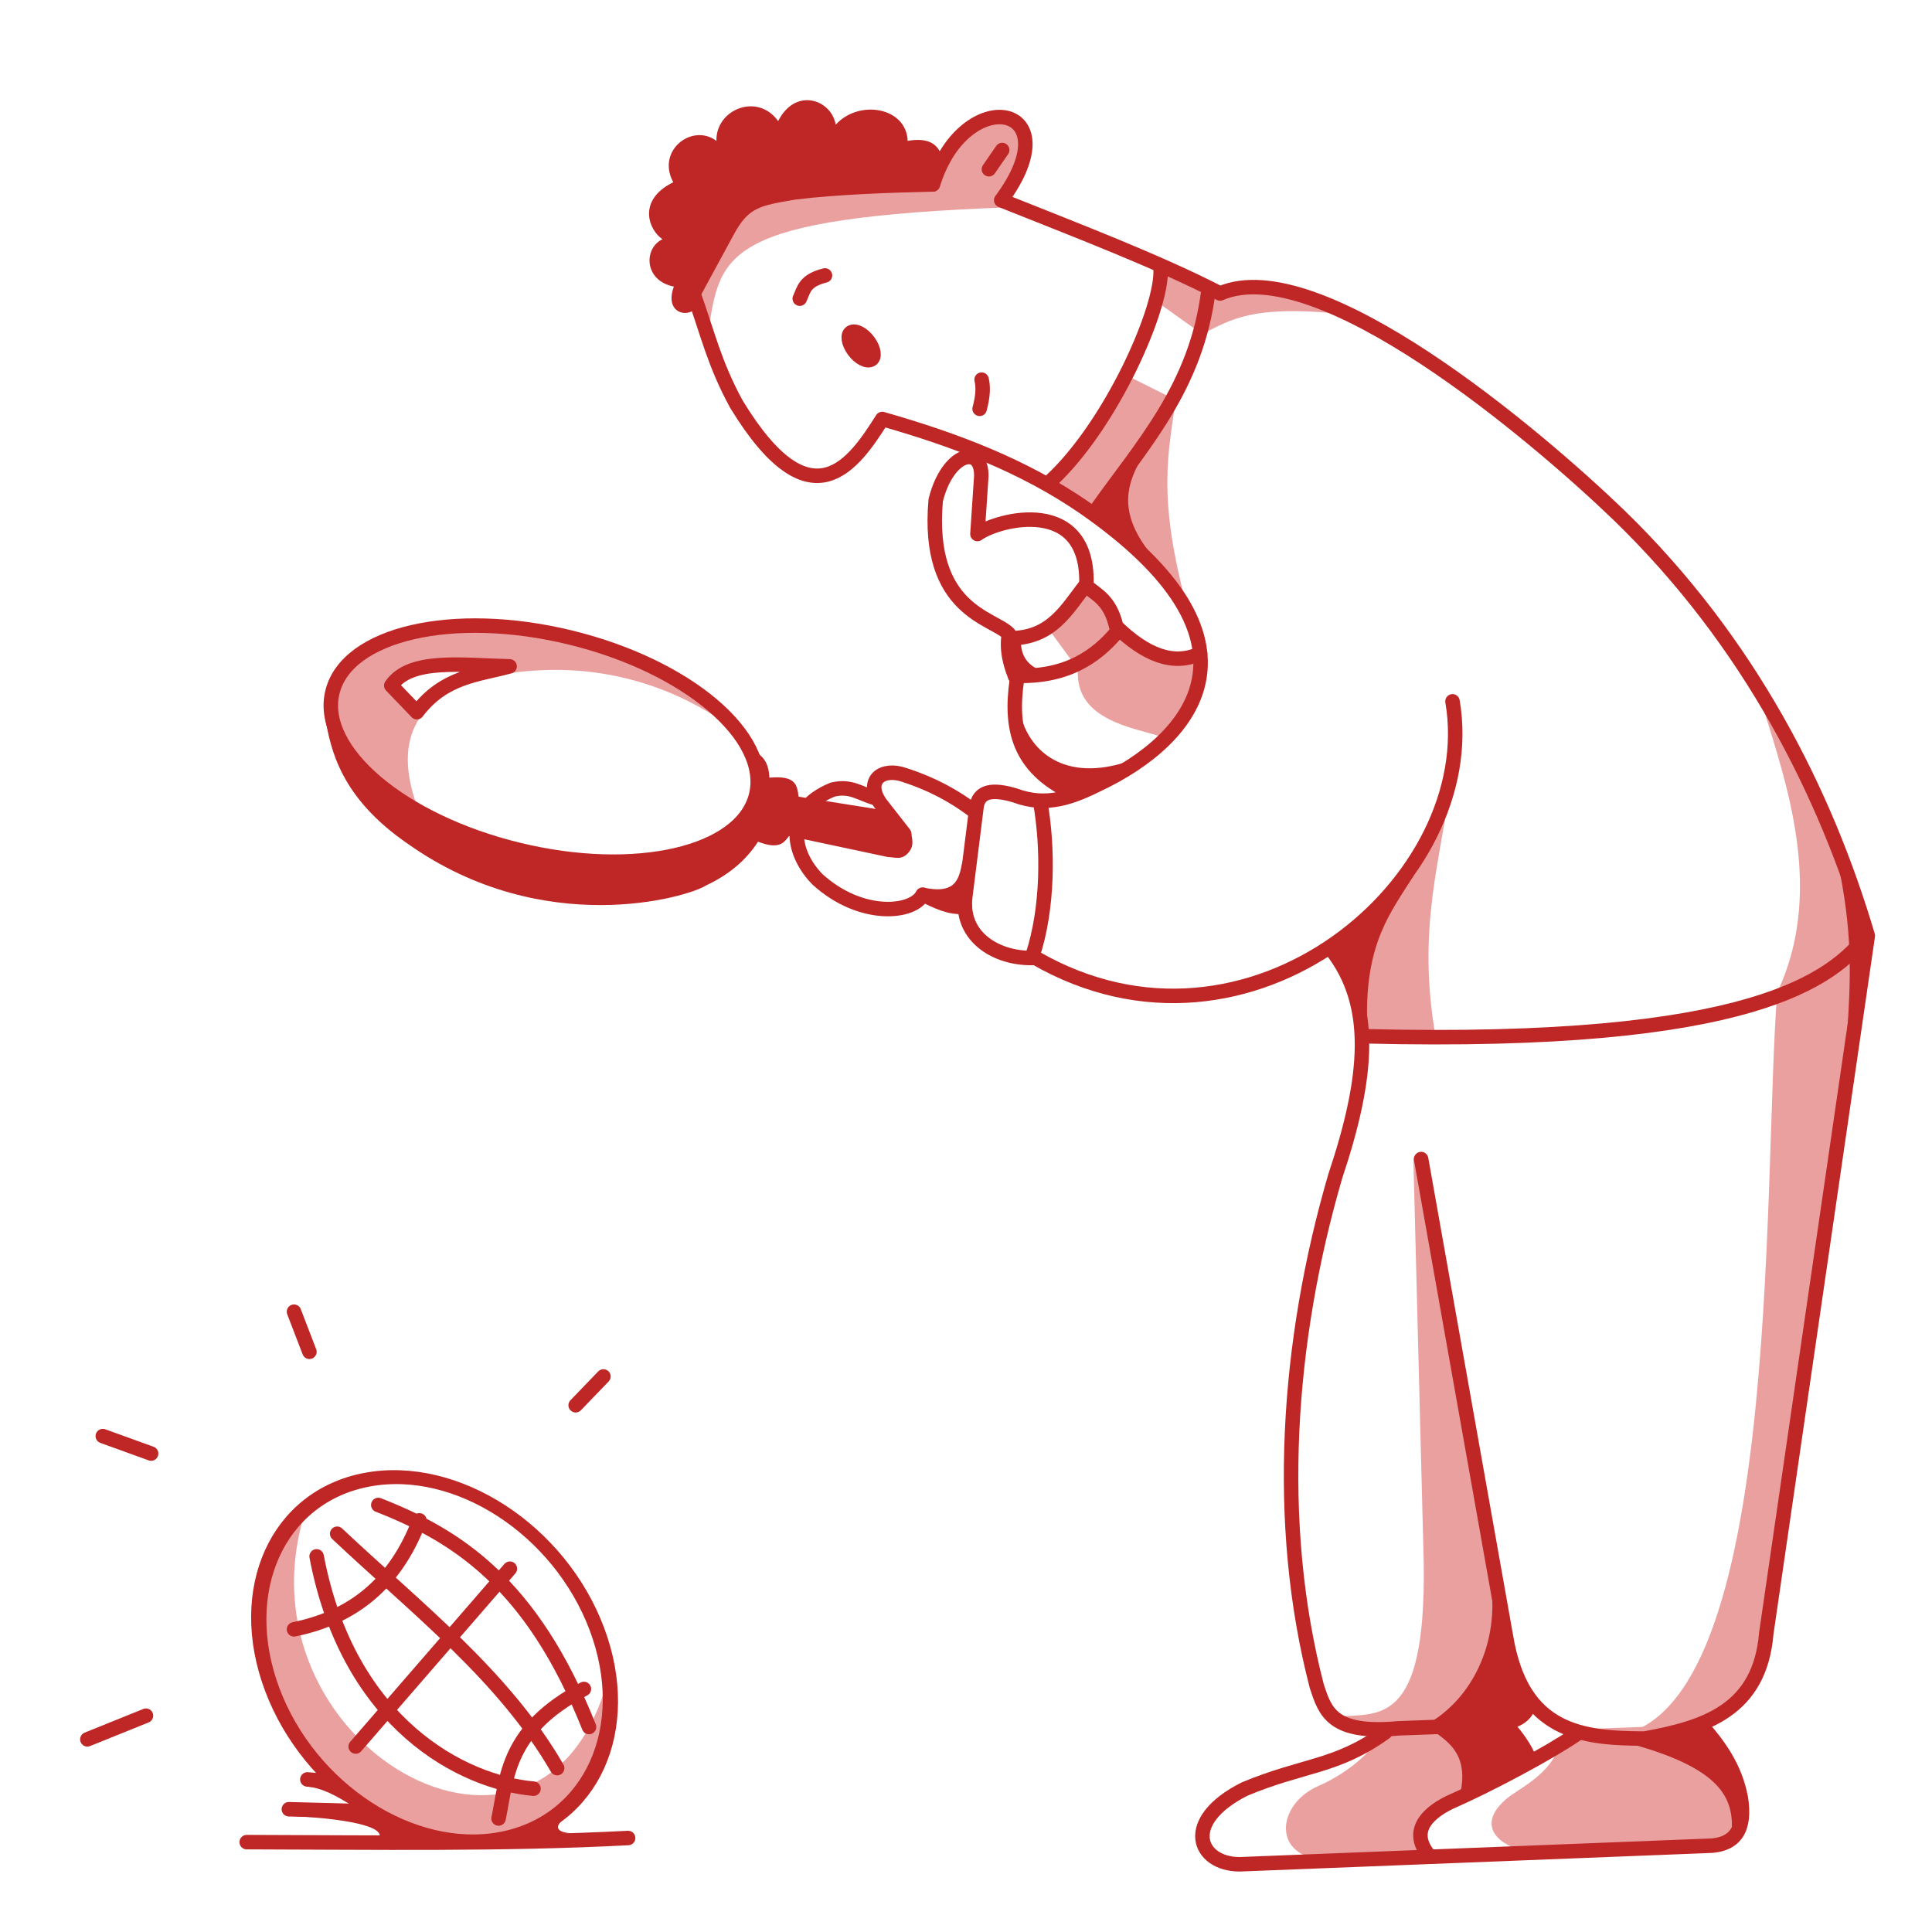 <?xml version="1.0" encoding="UTF-8" standalone="no"?>
<!-- Created with Inkscape (http://www.inkscape.org/) -->

<svg
   width="200mm"
   height="200mm"
   viewBox="0 0 200 200"
   version="1.1"
   id="svg1"
   xml:space="preserve"
   inkscape:version="1.4 (e7c3feb1, 2024-10-09)"
   sodipodi:docname="Main_Grafik_Inkscape.svg"
   xmlns:inkscape="http://www.inkscape.org/namespaces/inkscape"
   xmlns:sodipodi="http://sodipodi.sourceforge.net/DTD/sodipodi-0.dtd"
   xmlns="http://www.w3.org/2000/svg"
   xmlns:svg="http://www.w3.org/2000/svg"><sodipodi:namedview
     id="namedview1"
     pagecolor="#ffffff"
     bordercolor="#000000"
     borderopacity="0.25"
     inkscape:showpageshadow="2"
     inkscape:pageopacity="0.0"
     inkscape:pagecheckerboard="0"
     inkscape:deskcolor="#d1d1d1"
     inkscape:document-units="mm"
     inkscape:zoom="0.83237138"
     inkscape:cx="353.80841"
     inkscape:cy="285.32937"
     inkscape:window-width="1680"
     inkscape:window-height="1050"
     inkscape:window-x="0"
     inkscape:window-y="0"
     inkscape:window-maximized="0"
     inkscape:current-layer="layer1" /><defs
     id="defs1" /><g
     inkscape:label="Ebene 1"
     inkscape:groupmode="layer"
     id="layer1"><g
       id="g38"
       style="display:inline"><path
         style="fill:#eba0a0;fill-opacity:1;fill-rule:evenodd;stroke:none;stroke-width:1.5;stroke-linecap:round;stroke-linejoin:round;stroke-miterlimit:0;stroke-opacity:1"
         d="m 73.357,34.093 c 1.238,-7.884 1.647,-11.554 31.164,-12.634 0.385,-0.589 -0.343,-0.854 -0.014,-1.374 5.127,-8.107 -3.066,-12.477 -7.982,-1.073 L 77.595,19.582 71.476,30.597 Z"
         id="path38"
         sodipodi:nodetypes="ccscccc" /><path
         id="path37"
         style="display:inline;fill:#eba0a0;fill-opacity:1;fill-rule:evenodd;stroke:none;stroke-width:1.5;stroke-linecap:round;stroke-linejoin:round;stroke-miterlimit:0;stroke-opacity:1"
         d="M 48.624,65.025 C 35.47,65.204 26.521,71.894 43.586,84.525 41.51,79.476 40.714,73.226 49.289,70.379 58.745,68.008 68.016,69.758 75.665,75.257 70.062,68.231 58.224,64.895 48.624,65.025 Z m -1.245,3.733 c 1.77,0.004 3.664,0.14 5.465,0.177 -3.319,0.909 -6.778,1.028 -9.602,4.746 l -2.649,-2.759 c 1.235,-1.808 3.836,-2.171 6.786,-2.164 z" /><path
         style="fill:#eba0a0;fill-opacity:1;fill-rule:evenodd;stroke:none;stroke-width:1.5;stroke-linecap:round;stroke-linejoin:round;stroke-miterlimit:0;stroke-opacity:1"
         d="m 108.314,49.543 c 4.044,-2.761 5.84,-6.928 8.23,-10.723 l 5.154,2.577 c -0.69,5.384 -1.974,9.812 1.164,21.364 -4.264,-4.991 -8.75,-9.759 -14.547,-13.217 z"
         id="path39"
         sodipodi:nodetypes="ccccc" /><path
         style="fill:#eba0a0;fill-opacity:1;fill-rule:evenodd;stroke:none;stroke-width:1.5;stroke-linecap:round;stroke-linejoin:round;stroke-miterlimit:0;stroke-opacity:1"
         d="m 119.785,31.256 4.655,3.325 c 2.94,-1.417 5.011,-3.141 15.212,-1.995 -4.06,-1.773 -7.793,-3.925 -14.63,-2.494 l -4.738,-2.411 z"
         id="path40"
         sodipodi:nodetypes="cccccc" /><path
         style="fill:#eba0a0;fill-opacity:1;fill-rule:evenodd;stroke:none;stroke-width:1.5;stroke-linecap:round;stroke-linejoin:round;stroke-miterlimit:0;stroke-opacity:1"
         d="m 120.356,76.313 c -2.665,-0.956 -9.13,-1.608 -8.772,-7.047 l -3.459,-4.724 c 3.044,-0.169 1.975,-2.031 4.096,-4.108 1.985,1.096 3.409,2.567 3.408,4.988 2.933,2.288 5.768,3.114 8.479,2.078 0.137,3.423 0.923,4.664 -3.752,8.814 z"
         id="path41"
         sodipodi:nodetypes="ccccccc" /><path
         style="fill:#eba0a0;fill-opacity:1;fill-rule:evenodd;stroke:none;stroke-width:1.5;stroke-linecap:round;stroke-linejoin:round;stroke-miterlimit:0;stroke-opacity:1"
         d="m 150.21,80.55 c -0.99,8.487 -3.612,15.341 -1.579,26.85 l -7.565,-0.249 c 0.168,-3.506 -1.625,-6.276 -3.159,-9.144 6.79,-4.41 10.142,-10.621 12.303,-17.457 z"
         id="path42"
         sodipodi:nodetypes="ccccc" /><path
         style="fill:#eba0a0;fill-opacity:1;fill-rule:evenodd;stroke:none;stroke-width:1.5;stroke-linecap:round;stroke-linejoin:round;stroke-miterlimit:0;stroke-opacity:1"
         d="m 146.303,119.702 1.081,42.062 c 0.257,17.286 -4.791,15.525 -9.227,15.96 0.909,0.99 3.103,1.773 17.54,0.582 l 3.242,-1.829 c -3.534,-2.66 -8.423,-37.85 -12.635,-56.775 z"
         id="path43"
         sodipodi:nodetypes="cccccc" /><path
         style="fill:#eba0a0;fill-opacity:1;fill-rule:evenodd;stroke:none;stroke-width:1.5;stroke-linecap:round;stroke-linejoin:round;stroke-miterlimit:0;stroke-opacity:1"
         d="m 166.416,179.769 c 18.185,-0.755 15.998,-56.882 17.557,-77.026 5.38,-11.38 0.188,-23.622 -2.102,-31.651 4.925,7.974 9.121,16.47 11.746,26.088 l -10.88,73.317 c -1.714,9.845 -8.729,8.883 -16.32,9.273 z"
         id="path44"
         sodipodi:nodetypes="cccccc" /><path
         style="fill:#eba0a0;fill-opacity:1;fill-rule:evenodd;stroke:none;stroke-width:1.5;stroke-linecap:round;stroke-linejoin:round;stroke-miterlimit:0;stroke-opacity:1"
         d="m 142.801,178.904 12.735,-0.618 3.338,4.451 4.327,-3.709 12.982,-0.495 c 7.488,9.637 4.112,10.862 1.731,12.858 l -16.801,0.344 c -3.789,0.698 -9.47,-1.85 -5.162,-5.525 1.145,-0.977 4.107,-2.285 5.286,-4.971 l -7.616,3.755 c -4.647,1.554 -7.936,3.546 -5.752,7.304 l -10.377,0.313 c -6.035,-0.286 -5.288,-5.889 -1.017,-7.724 2.936,-1.262 6.558,-4.117 6.327,-5.984 z"
         id="path46"
         sodipodi:nodetypes="cccccccsccccsc" /><path
         style="fill:#eba0a0;fill-opacity:1;fill-rule:evenodd;stroke:none;stroke-width:1.5;stroke-linecap:round;stroke-linejoin:round;stroke-miterlimit:0;stroke-opacity:1"
         d="m 31.673,156.233 c -20.76,22.577 29.524,54.778 31.285,17.453 -6.645,25.376 -39.206,6.843 -31.285,-17.453 z"
         id="path47"
         sodipodi:nodetypes="ccc" /></g><g
       id="g37"><path
         style="fill:none;fill-rule:evenodd;stroke:#be2726;stroke-width:1.5;stroke-linecap:round;stroke-linejoin:round;stroke-miterlimit:0;stroke-opacity:1"
         d="m 150.363,72.602 c 3.169,18.484 -21.008,39.336 -43.179,26.557 -3.81,0.203 -7.818,-2.042 -7.252,-6.388 l 1.138,-9.088 c 0.176,-1.898 1.782,-2.008 4.012,-1.337 3.308,1.238 5.963,0.147 8.598,-1.146 9.945,-4.712 18.413,-14.85 -1.434,-28.652 -6.322,-4.354 -13.356,-7.013 -20.915,-9.173 -2.93,4.614 -7.32,11.22 -15.098,-1.533 -2.313,-4.236 -2.993,-7.409 -4.484,-11.549 -0.512,-3.881 0.065,-7.594 3.911,-10.805 6.547,-2.118 13.366,-2.968 20.92,-0.389 3.248,-10.581 14.51,-8.405 7.065,1.63 7.689,3.074 16.217,6.328 22.655,9.652 10.183,-4.431 32.731,14.705 41.269,22.927 13.602,13.182 21.431,28.858 25.784,43.559 l -10.508,72.22 c -0.662,7.976 -6.367,9.763 -12.61,10.89 -6.47,-0.026 -12.664,-0.62 -14.329,-10.508 L 147.115,119.985"
         id="path1"
         sodipodi:nodetypes="cccccccccccccccccccc" /><path
         style="fill:none;fill-rule:evenodd;stroke:#be2726;stroke-width:1.5;stroke-linecap:round;stroke-linejoin:round;stroke-miterlimit:0;stroke-opacity:1"
         d="m 137.873,98.363 c 4.39,5.651 3.812,13.068 0.352,23.403 -4.976,17.049 -6.308,35.883 -1.908,52.803 0.86,2.566 1.515,4.991 8.462,4.347 l 8.614,-0.318 c 3.934,-0.119 4.57,-1.084 4.963,-2.293"
         id="path2"
         sodipodi:nodetypes="cccccc" /><path
         style="fill:none;fill-rule:evenodd;stroke:#be2726;stroke-width:1.5;stroke-linecap:round;stroke-linejoin:round;stroke-miterlimit:0;stroke-opacity:1"
         d="m 141.202,107.272 c 40.507,1.004 48.508,-6.004 52.087,-10.478"
         id="path3"
         sodipodi:nodetypes="cc" /><path
         style="fill:none;fill-rule:evenodd;stroke:#be2726;stroke-width:1.5;stroke-linecap:round;stroke-linejoin:round;stroke-miterlimit:0;stroke-opacity:1"
         d="m 106.873,98.989 c 1.653,-4.989 1.642,-11.263 0.81,-15.991"
         id="path4"
         sodipodi:nodetypes="cc" /><path
         style="fill:none;fill-rule:evenodd;stroke:#be2726;stroke-width:1.5;stroke-linecap:round;stroke-linejoin:round;stroke-miterlimit:0;stroke-opacity:1"
         d="m 108.769,49.794 c 6.302,-5.829 11.712,-18.099 11.369,-22.047"
         id="path5"
         sodipodi:nodetypes="cc" /><path
         style="fill:none;fill-rule:evenodd;stroke:#be2726;stroke-width:1.5;stroke-linecap:round;stroke-linejoin:round;stroke-miterlimit:0;stroke-opacity:1"
         d="m 113.372,52.943 c 4.763,-6.768 10.51,-12.818 11.736,-22.951"
         id="path6"
         sodipodi:nodetypes="cc" /><path
         style="fill:none;fill-rule:evenodd;stroke:#be2726;stroke-width:1.5;stroke-linecap:round;stroke-linejoin:round;stroke-miterlimit:0;stroke-opacity:1"
         d="M 110.92,82.05 C 105.448,79.439 104.542,75.398 105.263,70.419 104.642,69.023 104.149,67.383 104.44,65.623 102.842,63.917 95.868,63.251 96.863,51.79 c 1.22,-4.946 4.783,-5.835 4.721,-2.495 l -0.399,5.987 c 2.131,-1.556 11.648,-4.008 11.276,5.389 1.157,0.976 2.455,1.484 3.093,4.191 2.979,2.89 5.886,4.114 8.682,2.794"
         id="path7"
         sodipodi:nodetypes="ccccccccc" /><path
         style="fill:none;fill-rule:evenodd;stroke:#be2726;stroke-width:1.5;stroke-linecap:round;stroke-linejoin:round;stroke-miterlimit:0;stroke-opacity:1"
         d="m 104.491,66.066 c 4.376,0.03 5.906,-2.956 7.97,-5.595"
         id="path8"
         sodipodi:nodetypes="cc" /><path
         style="fill:none;fill-rule:evenodd;stroke:#be2726;stroke-width:1.5;stroke-linecap:round;stroke-linejoin:round;stroke-miterlimit:0;stroke-opacity:1"
         d="m 105.076,69.951 c 5.112,0.196 8.303,-1.784 10.677,-4.69"
         id="path9"
         sodipodi:nodetypes="cc" /><path
         style="fill:none;fill-rule:evenodd;stroke:#be2726;stroke-width:1.5;stroke-linecap:round;stroke-linejoin:round;stroke-miterlimit:0;stroke-opacity:1"
         d="m 99.881,93.863 c -1.594,0.141 -2.777,-0.513 -4.371,-1.253 -0.932,1.942 -6.362,2.532 -10.883,-1.579 -2.651,-2.694 -3.595,-7.182 1.57,-9.292 1.892,-0.442 2.718,0.377 4.517,0.918"
         id="path10"
         sodipodi:nodetypes="ccccc" /><path
         style="fill:none;fill-rule:evenodd;stroke:#be2726;stroke-width:1.5;stroke-linecap:round;stroke-linejoin:round;stroke-miterlimit:0;stroke-opacity:1"
         d="m 93.601,86.316 -2.495,-3.193 c -1.62,-2.377 0.27,-3.72 2.563,-2.881 2.875,0.925 5.156,2.206 7.116,3.679"
         id="path11"
         sodipodi:nodetypes="cccc" /><path
         style="fill:none;fill-rule:evenodd;stroke:#be2726;stroke-width:1.5;stroke-linecap:round;stroke-linejoin:round;stroke-miterlimit:0;stroke-opacity:1"
         d="m 82.79,30.918 c 0.429,-0.89 0.443,-1.863 2.611,-2.405"
         id="path12"
         sodipodi:nodetypes="cc" /><path
         style="fill:none;fill-rule:evenodd;stroke:#be2726;stroke-width:1.5;stroke-linecap:round;stroke-linejoin:round;stroke-miterlimit:0;stroke-opacity:1"
         d="m 101.41,42.323 c 0.383,-1.427 0.37,-2.325 0.206,-3.023"
         id="path13"
         sodipodi:nodetypes="cc" /><path
         style="fill:none;fill-rule:evenodd;stroke:#be2726;stroke-width:1.5;stroke-linecap:round;stroke-linejoin:round;stroke-miterlimit:0;stroke-opacity:1"
         d="m 102.372,17.52 1.374,-1.992"
         id="path14" /><ellipse
         style="fill:#be2726;fill-opacity:1;fill-rule:evenodd;stroke:#be2726;stroke-width:1.429;stroke-linecap:round;stroke-linejoin:round;stroke-miterlimit:0;stroke-opacity:1"
         id="path15"
         cx="51.105"
         cy="78.947"
         rx="0.925"
         ry="1.784"
         transform="matrix(0.836,-0.549,0.588,0.809,0,0)" /><path
         style="fill:none;fill-opacity:1;fill-rule:evenodd;stroke:#be2726;stroke-width:1.5;stroke-linecap:round;stroke-linejoin:round;stroke-miterlimit:0;stroke-opacity:1"
         d="m 163.16,179.56 c -2.876,1.962 -9.072,5.261 -13.107,7.029 -2.605,1.284 -4.059,3.154 -2.116,5.505"
         id="path20"
         sodipodi:nodetypes="ccc" /><path
         style="fill:#be2726;fill-opacity:1;fill-rule:evenodd;stroke:none;stroke-width:1.5;stroke-linecap:round;stroke-linejoin:round;stroke-miterlimit:0;stroke-opacity:1"
         d="m 72.364,30.907 c 0.068,2.175 -3.835,2.132 -2.607,-1.241 -3.079,-0.597 -3.165,-3.943 -1.179,-4.903 -1.446,-0.966 -2.63,-4.057 1.117,-5.896 -1.789,-3.293 1.98,-6.16 4.468,-4.282 -0.082,-3.256 4.255,-5.044 6.392,-2.048 1.768,-3.53 5.505,-2.265 5.958,0.372 2.382,-2.651 7.327,-1.824 7.447,1.676 2.038,-0.366 3.248,0.244 3.6,1.862 l -0.782,3.388 c -4.512,0.105 -10.108,0.283 -14.486,0.832 -3.737,0.644 -4.824,0.795 -6.392,3.724 z"
         id="path35"
         sodipodi:nodetypes="ccccccccccccc" /><path
         style="fill:none;fill-opacity:1;fill-rule:evenodd;stroke:#be2726;stroke-width:1.5;stroke-linecap:round;stroke-linejoin:round;stroke-miterlimit:0;stroke-opacity:1"
         d="m 143.41,179.323 c -5.123,3.682 -8.363,3.292 -14.557,5.872 -6.631,3.331 -4.837,7.793 -0.529,7.796 l 48.304,-1.905 c 3.187,-0.004 4.058,-1.915 3.586,-4.931 -0.591,-3.199 -2.278,-5.486 -4.147,-7.621"
         id="path19"
         sodipodi:nodetypes="cccccc" /><path
         style="fill:none;fill-opacity:1;fill-rule:evenodd;stroke:#be2726;stroke-width:1.5;stroke-linecap:round;stroke-linejoin:round;stroke-miterlimit:0;stroke-opacity:1"
         d="m 156.154,178.78 c 0.855,1.041 1.694,2.098 2.225,3.462"
         id="path45"
         sodipodi:nodetypes="cc" /></g><g
       id="g36"
       style="display:inline"><ellipse
         style="fill:none;fill-opacity:1;fill-rule:evenodd;stroke:#be2726;stroke-width:1.5;stroke-linecap:round;stroke-linejoin:round;stroke-miterlimit:0;stroke-opacity:1"
         id="path16"
         cx="72.928"
         cy="61.499"
         rx="22.57"
         ry="11.313"
         transform="rotate(13.659)" /><path
         style="display:inline;fill:none;fill-opacity:1;fill-rule:evenodd;stroke:#be2726;stroke-width:1.5;stroke-linecap:round;stroke-linejoin:round;stroke-miterlimit:0;stroke-opacity:1"
         d="m 40.505,70.967 2.649,2.759 c 2.824,-3.718 6.283,-3.836 9.602,-4.746 -4.802,-0.099 -10.274,-0.907 -12.251,1.987 z"
         id="path17"
         sodipodi:nodetypes="cccc" /><path
         style="fill:#be2726;fill-opacity:1;fill-rule:evenodd;stroke:none;stroke-width:1.5;stroke-linecap:round;stroke-linejoin:round;stroke-miterlimit:0;stroke-opacity:1"
         d="m 33.685,74.462 c 0.569,3.013 1.469,8.067 8.602,12.936 13.986,9.863 28.886,5.499 30.796,4.268 2.309,-1.082 4.126,-2.574 5.384,-4.531 2.233,0.848 2.685,0.092 3.217,-0.591 l 10.178,2.167 c 0.909,0.055 1.489,0.328 2.16,-0.425 0.68,-0.737 0.384,-1.526 0.27,-2.202 L 91.072,83.81 82.67,82.473 c -0.155,-1.215 -0.284,-2.216 -3.021,-1.97 -0.058,-1.336 -0.491,-2.014 -1.182,-2.495 1.293,19.839 -40.519,8.854 -44.782,-3.546 z"
         id="path18"
         sodipodi:nodetypes="ccccccccccccc" /></g><g
       id="g35"><ellipse
         style="fill:none;fill-opacity:1;fill-rule:evenodd;stroke:#be2726;stroke-width:1.513;stroke-linecap:round;stroke-linejoin:round;stroke-miterlimit:0;stroke-opacity:1"
         id="path21"
         cx="-179.85"
         cy="-18.637"
         rx="19.861"
         ry="17.09"
         transform="matrix(-0.352,-0.936,0.983,-0.184,0,0)" /><path
         style="fill:none;fill-opacity:1;fill-rule:evenodd;stroke:#be2726;stroke-width:1.5;stroke-linecap:round;stroke-linejoin:round;stroke-miterlimit:0;stroke-opacity:1"
         d="m 25.54,190.697 c 13.217,0.029 26.497,0.248 39.48,-0.426"
         id="path22"
         sodipodi:nodetypes="cc" /><path
         style="fill:none;fill-opacity:1;fill-rule:evenodd;stroke:#be2726;stroke-width:1.5;stroke-linecap:round;stroke-linejoin:round;stroke-miterlimit:0;stroke-opacity:1"
         d="m 29.903,187.292 8.22,0.213"
         id="path23"
         sodipodi:nodetypes="cc" /><path
         style="fill:none;fill-opacity:1;fill-rule:evenodd;stroke:#be2726;stroke-width:1.5;stroke-linecap:round;stroke-linejoin:round;stroke-miterlimit:0;stroke-opacity:1"
         d="m 31.818,184.206 2.554,0.213"
         id="path24" /><path
         style="fill:none;fill-opacity:1;fill-rule:evenodd;stroke:#be2726;stroke-width:1.5;stroke-linecap:round;stroke-linejoin:round;stroke-miterlimit:0;stroke-opacity:1"
         d="M 36.82,180.801 52.782,162.391"
         id="path25" /><path
         style="fill:none;fill-opacity:1;fill-rule:evenodd;stroke:#be2726;stroke-width:1.5;stroke-linecap:round;stroke-linejoin:round;stroke-miterlimit:0;stroke-opacity:1"
         d="m 30.435,168.669 c 6.977,-1.422 10.819,-5.611 12.983,-11.28"
         id="path26"
         sodipodi:nodetypes="cc" /><path
         style="fill:none;fill-opacity:1;fill-rule:evenodd;stroke:#be2726;stroke-width:1.5;stroke-linecap:round;stroke-linejoin:round;stroke-miterlimit:0;stroke-opacity:1"
         d="m 51.612,188.25 c 0.889,-4.277 0.804,-9.17 8.833,-13.408"
         id="path27"
         sodipodi:nodetypes="cc" /><path
         style="fill:none;fill-opacity:1;fill-rule:evenodd;stroke:#be2726;stroke-width:1.5;stroke-linecap:round;stroke-linejoin:round;stroke-miterlimit:0;stroke-opacity:1"
         d="m 34.904,158.773 c 8.16,7.689 17.262,14.719 22.773,24.263"
         id="path28"
         sodipodi:nodetypes="cc" /><path
         style="fill:none;fill-opacity:1;fill-rule:evenodd;stroke:#be2726;stroke-width:1.5;stroke-linecap:round;stroke-linejoin:round;stroke-miterlimit:0;stroke-opacity:1"
         d="m 39.161,155.793 c 8.136,3.184 15.907,8.117 21.815,22.986"
         id="path29"
         sodipodi:nodetypes="cc" /><path
         style="fill:none;fill-opacity:1;fill-rule:evenodd;stroke:#be2726;stroke-width:1.5;stroke-linecap:round;stroke-linejoin:round;stroke-miterlimit:0;stroke-opacity:1"
         d="m 32.776,161.114 c 3.313,17.449 15.192,23.404 22.454,24.05"
         id="path30"
         sodipodi:nodetypes="cc" /><path
         style="fill:none;fill-opacity:1;fill-rule:evenodd;stroke:#be2726;stroke-width:1.5;stroke-linecap:round;stroke-linejoin:round;stroke-miterlimit:0;stroke-opacity:1"
         d="m 10.642,148.663 5.002,1.809"
         id="path31" /><path
         style="fill:none;fill-opacity:1;fill-rule:evenodd;stroke:#be2726;stroke-width:1.5;stroke-linecap:round;stroke-linejoin:round;stroke-miterlimit:0;stroke-opacity:1"
         d="m 30.435,135.787 1.596,4.15"
         id="path32" /><path
         style="fill:none;fill-opacity:1;fill-rule:evenodd;stroke:#be2726;stroke-width:1.5;stroke-linecap:round;stroke-linejoin:round;stroke-miterlimit:0;stroke-opacity:1"
         d="m 59.593,145.471 2.873,-2.98"
         id="path33" /><path
         style="fill:none;fill-opacity:1;fill-rule:evenodd;stroke:#be2726;stroke-width:1.5;stroke-linecap:round;stroke-linejoin:round;stroke-miterlimit:0;stroke-opacity:1"
         d="m 9.045,180.056 6.066,-2.448"
         id="path34" /></g><g
       id="g58"
       style="display:inline"><path
         style="fill:#be2726;fill-opacity:1;fill-rule:evenodd;stroke:none;stroke-width:1.5;stroke-linecap:round;stroke-linejoin:round;stroke-miterlimit:0;stroke-opacity:1"
         d="m 29.919,187.969 c 3.909,0.189 10.166,0.798 9.331,2.37 l 5.464,0.223 c -3.167,-2.37 -7.199,-3.471 -14.795,-2.593 z"
         id="path48"
         sodipodi:nodetypes="cccc" /><path
         style="fill:#be2726;fill-opacity:1;fill-rule:evenodd;stroke:none;stroke-width:1.5;stroke-linecap:round;stroke-linejoin:round;stroke-miterlimit:0;stroke-opacity:1"
         d="m 31.667,184.921 c 4.084,-0.841 4.061,0.683 4.7,1.939 -1.585,-0.947 -2.892,-1.75 -4.7,-1.939 z"
         id="path49"
         sodipodi:nodetypes="ccc" /><path
         style="fill:#be2726;fill-opacity:1;fill-rule:evenodd;stroke:none;stroke-width:1.5;stroke-linecap:round;stroke-linejoin:round;stroke-miterlimit:0;stroke-opacity:1"
         d="m 58.145,188.483 c -0.869,0.87 -0.121,1.237 1.024,1.298 l -4.077,0.255 z"
         id="path50"
         sodipodi:nodetypes="cccc" /><path
         style="fill:#be2726;fill-opacity:1;fill-rule:evenodd;stroke:none;stroke-width:1.5;stroke-linecap:round;stroke-linejoin:round;stroke-miterlimit:0;stroke-opacity:1"
         d="m 147.592,178.562 c 4.394,-2.369 7.286,-7.66 6.858,-13.582 l 2.212,8.273 2.079,3.495 -2.655,1.814 2.478,3.805 -7.477,3.628 c 1.316,-5.136 -2.209,-6.134 -3.495,-7.433 z"
         id="path51"
         sodipodi:nodetypes="cccccccc" /><path
         style="fill:#be2726;fill-opacity:1;fill-rule:evenodd;stroke:none;stroke-width:1.5;stroke-linecap:round;stroke-linejoin:round;stroke-miterlimit:0;stroke-opacity:1"
         d="m 169.404,180.685 c 9.217,2.641 10.059,5.776 9.866,9.114 l 1.327,-1.593 -1.902,-6.725 -2.699,-3.141 z"
         id="path52"
         sodipodi:nodetypes="cccccc" /><path
         style="fill:#be2726;fill-opacity:1;fill-rule:evenodd;stroke:none;stroke-width:1.5;stroke-linecap:round;stroke-linejoin:round;stroke-miterlimit:0;stroke-opacity:1"
         d="m 190.476,90.357 c 1.351,6.924 1.066,11.407 0.754,16.473 l 2.337,-10.329 z"
         id="path53"
         sodipodi:nodetypes="cccc" /><path
         style="fill:#be2726;fill-opacity:1;fill-rule:evenodd;stroke:none;stroke-width:1.5;stroke-linecap:round;stroke-linejoin:round;stroke-miterlimit:0;stroke-opacity:1"
         d="m 141.51,105.284 c -0.075,-7.695 2.367,-10.73 4.825,-14.626 l -8.595,7.351 z"
         id="path54"
         sodipodi:nodetypes="cccc" /><path
         style="fill:#be2726;fill-opacity:1;fill-rule:evenodd;stroke:none;stroke-width:1.5;stroke-linecap:round;stroke-linejoin:round;stroke-miterlimit:0;stroke-opacity:1"
         d="m 95.634,91.891 c 3.489,0.734 3.655,-1.063 4.02,-2.828 l -0.067,4.975 z"
         id="path55"
         sodipodi:nodetypes="cccc" /><path
         style="fill:#be2726;fill-opacity:1;fill-rule:evenodd;stroke:none;stroke-width:1.5;stroke-linecap:round;stroke-linejoin:round;stroke-miterlimit:0;stroke-opacity:1"
         d="m 105.85,74.708 c 1.191,3.441 4.717,6.105 10.726,4.183 l -5.549,3.354 c -5.137,-2.018 -5.03,-5.256 -5.177,-7.537 z"
         id="path56"
         sodipodi:nodetypes="cccc" /><path
         style="fill:#be2726;fill-opacity:1;fill-rule:evenodd;stroke:none;stroke-width:1.5;stroke-linecap:round;stroke-linejoin:round;stroke-miterlimit:0;stroke-opacity:1"
         d="m 105.685,66.26 c -0.038,1.723 0.775,2.593 1.946,3.106 l -2.65,0.663 -0.663,-2.816 0.248,-1.035 z"
         id="path57"
         sodipodi:nodetypes="cccccc" /><path
         style="fill:#be2726;fill-opacity:1;fill-rule:evenodd;stroke:none;stroke-width:1.5;stroke-linecap:round;stroke-linejoin:round;stroke-miterlimit:0;stroke-opacity:1"
         d="m 118.978,57.149 c -3.389,-4.36 -2.139,-7.201 -0.952,-9.483 l -4.887,5.384 z"
         id="path58"
         sodipodi:nodetypes="cccc" /></g></g></svg>
